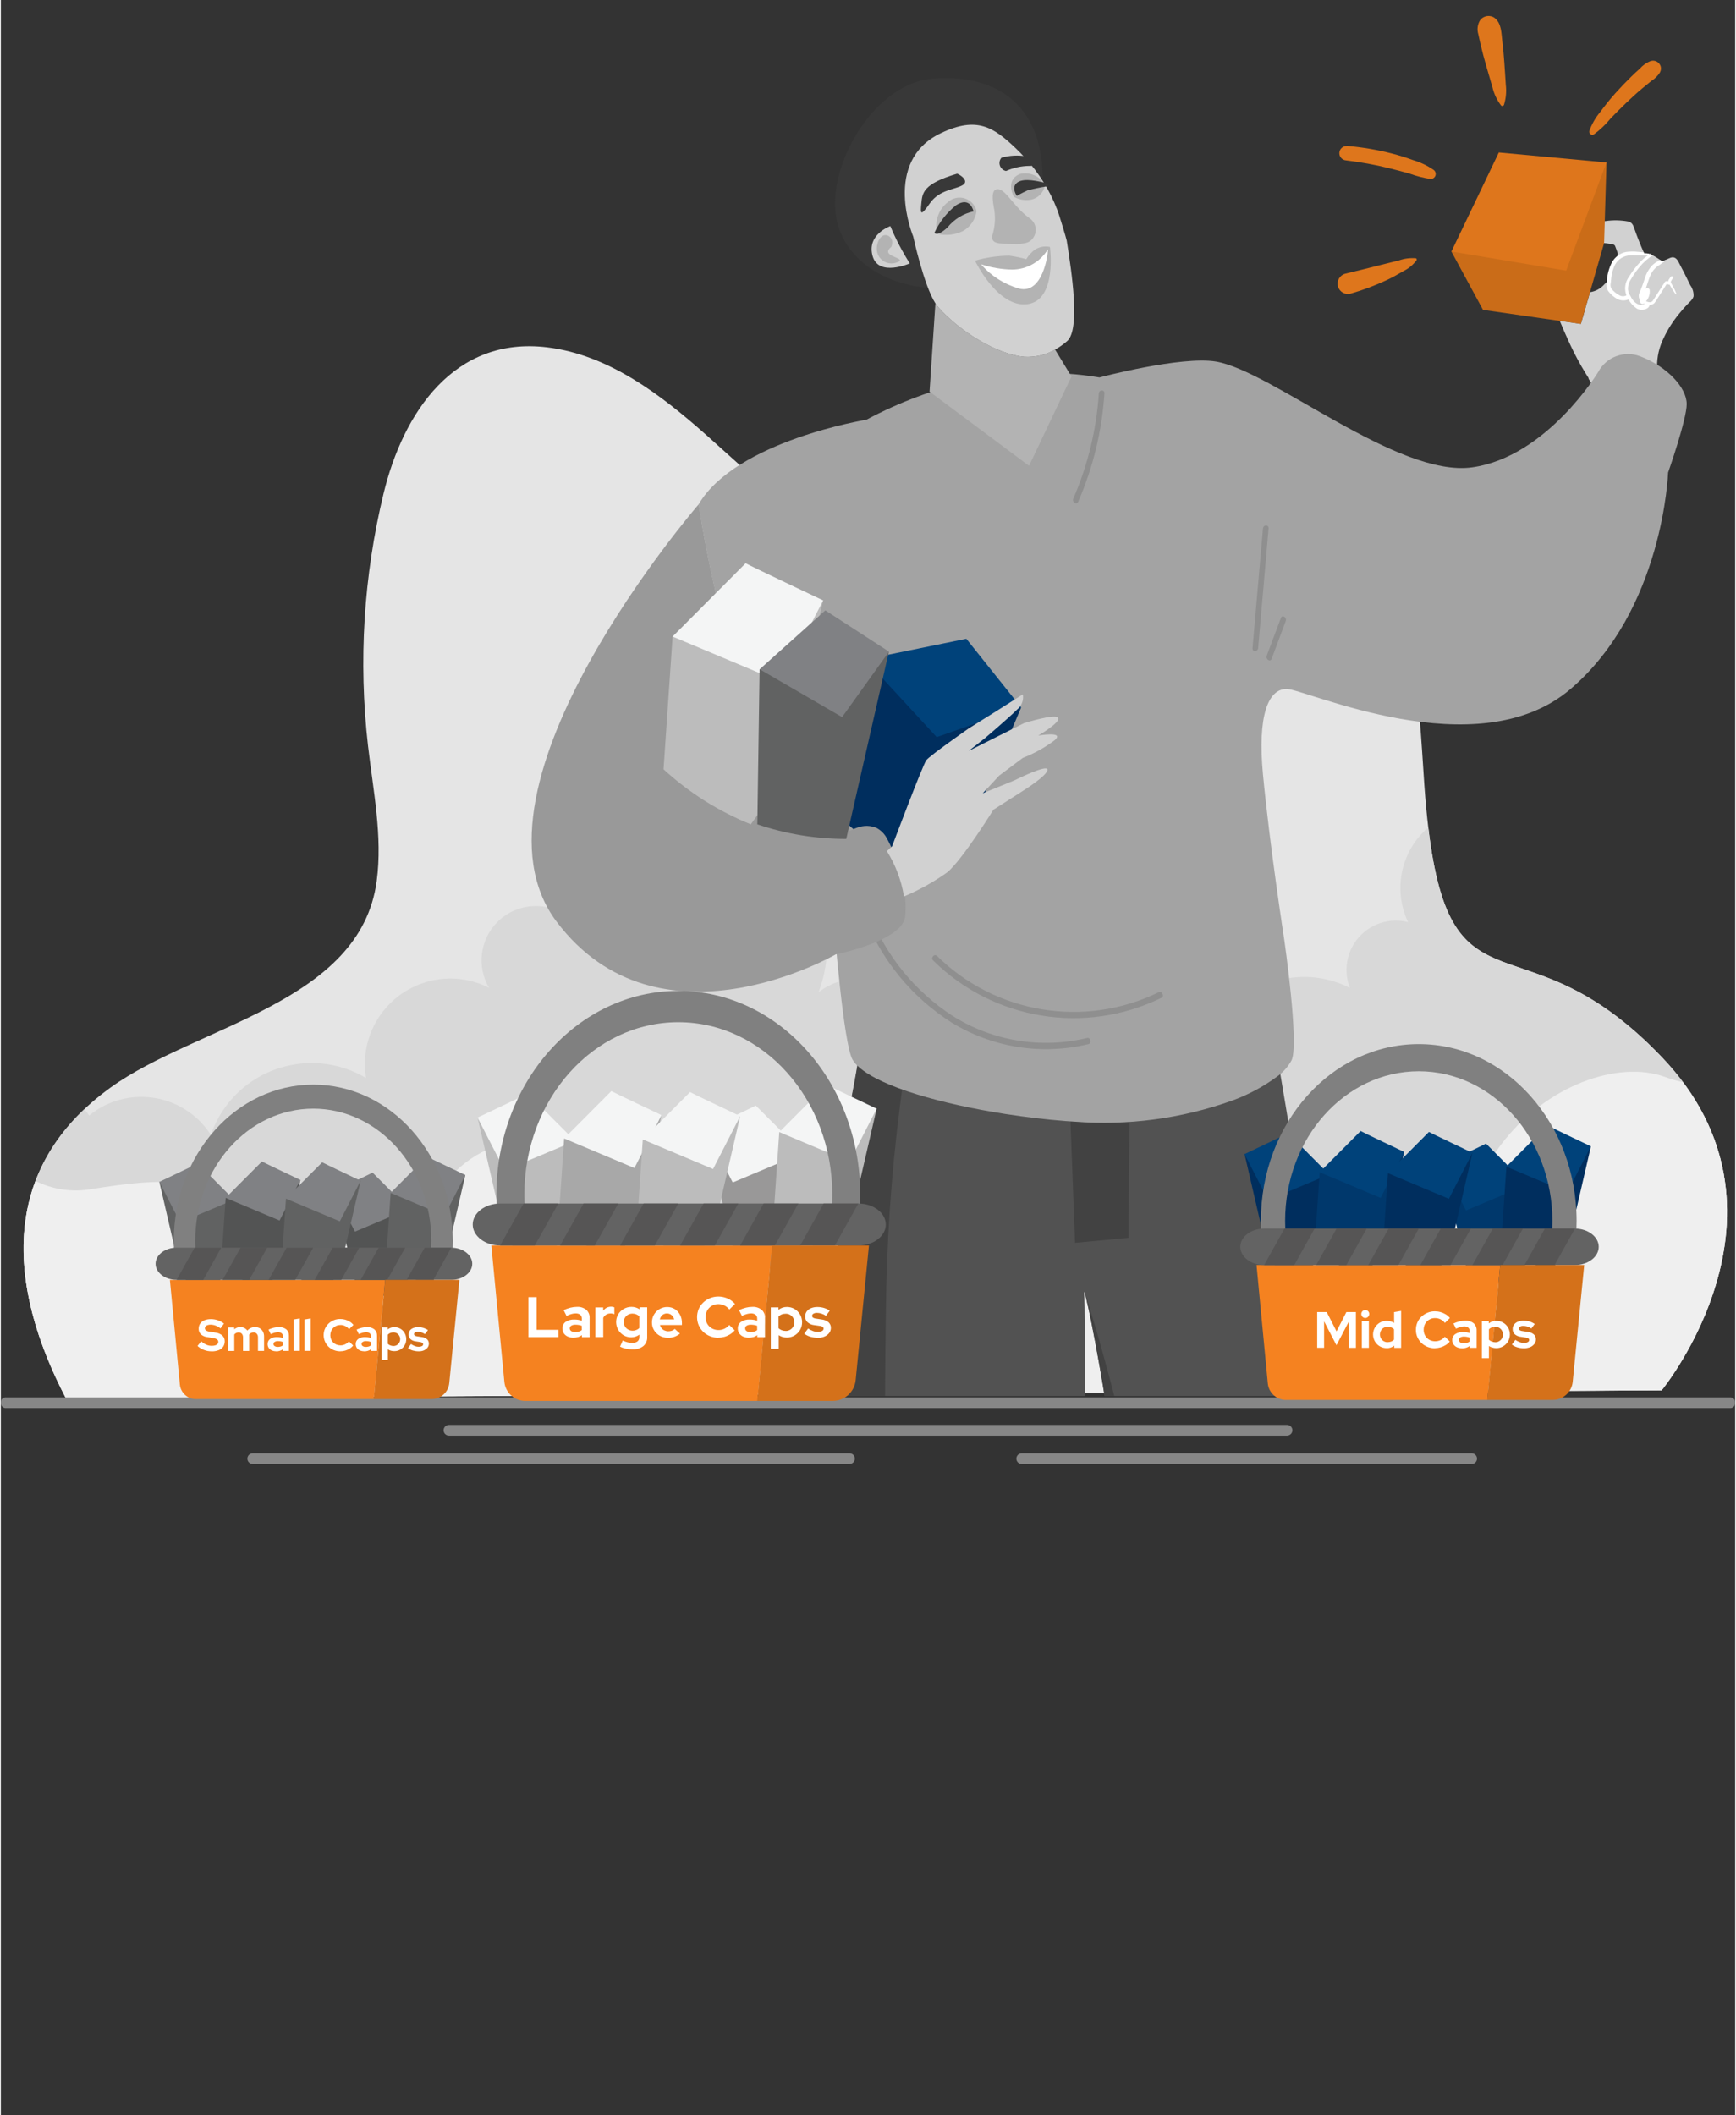 <?xml version="1.0" encoding="UTF-8"?>
<svg id="Layer_1" data-name="Layer 1" xmlns="http://www.w3.org/2000/svg" width="5.32in" height="6.48in" xmlns:xlink="http://www.w3.org/1999/xlink" viewBox="0 0 382.74 466.64">
  <rect x="0" y="0" width="382.74" height="466.64" fill="#333333" stroke="none"/>
  <defs>
    <style>
      .cls-1 {
        fill: #f58220;
      }

      .cls-2 {
        fill: #525252;
      }

      .cls-3 {
        fill: #00386c;
      }

      .cls-4 {
        fill: #00427a;
      }

      .cls-5 {
        fill: gray;
      }

      .cls-5, .cls-6, .cls-7 {
        fill-rule: evenodd;
      }

      .cls-8 {
        fill: #ca6c18;
      }

      .cls-9 {
        fill: #8f8f8f;
      }

      .cls-10 {
        fill: #fff;
      }

      .cls-6 {
        fill: #565555;
      }

      .cls-11 {
        fill: #383838;
      }

      .cls-12 {
        fill: #424242;
      }

      .cls-13 {
        fill: none;
      }

      .cls-14 {
        fill: #616262;
      }

      .cls-15 {
        fill: #e5e5e5;
      }

      .cls-16 {
        fill: #999898;
      }

      .cls-17 {
        fill: #d8d8d8;
      }

      .cls-18 {
        fill: #878787;
      }

      .cls-19 {
        fill: #f4f5f5;
      }

      .cls-20 {
        fill: #535454;
      }

      .cls-21 {
        fill: #efefef;
      }

      .cls-7 {
        fill: #636363;
      }

      .cls-22 {
        fill: #999;
      }

      .cls-23 {
        fill: #de761c;
      }

      .cls-24 {
        fill: #a8a8a8;
      }

      .cls-25 {
        fill: #b3b3b3;
      }

      .cls-26 {
        fill: #d4711a;
      }

      .cls-27 {
        fill: #a3a3a3;
      }

      .cls-28 {
        fill: #bcbcbc;
      }

      .cls-29 {
        fill: #808184;
      }

      .cls-30 {
        fill: #002e5e;
      }

      .cls-31 {
        fill: #d1d1d1;
      }

      .cls-32 {
        clip-path: url(#clippath);
      }
    </style>
    <clipPath id="clippath">
      <rect class="cls-13" x="109.75" width="272.99" height="308"/>
    </clipPath>
  </defs>
  <g id="top-pics-03">
    <g id="Group_5902" data-name="Group 5902">
      <path id="Path_8143" data-name="Path 8143" class="cls-15" d="M366.51,306.74s32.49-39.57,0-73.56-48.37-4.03-52.36-59.88c-1.36-19.03-1.73-49.19-20.42-60.34-13.22-7.9-30.01-2.37-44.59,2.58-19.6,6.67-41.35,11.94-60.63,4.38-12.65-4.96-22.59-14.85-32.75-23.88s-21.64-17.74-35.13-19.4c-20.66-2.54-31.86,14.52-36.16,32.22-4.41,18.2-5.57,37.03-3.44,55.64,1.14,9.94,3.24,19.96,1.92,29.88-3.6,26.92-39.66,31.83-58.69,45.53C-.29,257.59,1.26,283.32,14.34,308.47l352.17-1.73Z"/>
      <path id="Path_8144" data-name="Path 8144" class="cls-17" d="M366.51,306.74s32.49-39.57,0-73.56c-30.51-31.92-46.37-7.44-51.49-50.63-6.04,5.15-7.87,13.72-4.46,20.89-5.82-1.49-11.75,2.01-13.25,7.83h0c-.57,2.21-.43,4.55.4,6.68-10.94-5.56-24.31-1.21-29.88,9.72-.83,1.63-1.45,3.35-1.86,5.14-3.93-4.01-10.36-4.08-14.37-.15-.83.82-1.52,1.77-2.03,2.82-4.03-9.02-14.61-13.07-23.63-9.05,0,0,0,0,0,0-4.17,1.86-7.47,5.25-9.23,9.47-2.57-3.57-7.47-4.55-11.21-2.23.1-.71.15-1.43.15-2.14,0-8.71-7.05-15.77-15.76-15.77h0c-3.39,0-6.7,1.09-9.42,3.12,5.54-14.57-1.78-30.88-16.36-36.42,0,0,0,0,0,0-14.57-5.54-30.88,1.78-36.42,16.36,0,0,0,0,0,0-.55,1.45-.98,2.93-1.29,4.45-4.75-4.6-12.34-4.48-16.94.27,0,0,0,0,0,0-3.74,3.87-4.45,9.75-1.72,14.39-9.29-4.71-20.64-1-25.36,8.29-1.82,3.59-2.44,7.66-1.79,11.62-11.17-6.63-25.6-2.96-32.24,8.21h0c-.82,1.37-1.49,2.83-2.01,4.34-5.43-8.46-16.68-10.93-25.15-5.51-.59.38-1.16.79-1.7,1.24-.34-.49-.69-.96-1.06-1.4-18.33,17.36-16,40.79-4.06,63.73l352.15-1.72Z"/>
      <path id="Path_8145" data-name="Path 8145" class="cls-21" d="M366.51,306.74s29.03-35.39,4.72-67.97c-1.36-.3-2.69-.69-3.99-1.17-10.24-3.74-26.24,1.81-36.14,14.89-7.57,10-18.6,36.83-54.3,15.42-20.11-12.06-37.4-12.3-62.47,2.99-17.21,10.5-48.49,20.94-69.73-2.77s-39.35-17.97-47.89-5.32c-8.47,12.56-22.77,16.43-37.19,6.35s-24.02-9.25-39.62-6.8c-4.17.72-8.47.08-12.26-1.81-5.51,14.58-1.9,31.37,6.71,47.9l352.16-1.7Z"/>
    </g>
    <g id="Group_39700" data-name="Group 39700">
      <g class="cls-32">
        <g id="Group_39699" data-name="Group 39699">
          <g id="Group_39698" data-name="Group 39698">
            <path id="Path_23143" data-name="Path 23143" class="cls-31" d="M348.69,71.47l2.02-7c1.25-.19,2.4-.83,3.22-1.79l.48-.45c.16-.15.31-.3.46-.45.28-1.41.75-2.77,1.4-4.05.15-.3.32-.65.51-.97,0-.11,0-.22.02-.34v-.02c0-.15.02-.29.05-.44-.21-.57-.38-1.15-.62-1.71-.18-.4-.87-.4-1.25-.47-.39-.07-.78-.12-1.17-.15-.83-.11-1.67.05-2.41.44-.61.5-1.31.87-2.07,1.08-.18.03-.35.04-.53.04-1.71.03-3.4-1.17-2.13-2.95.24-.46.58-.88.98-1.21.51-.47,1.08-.87,1.7-1.18,1.5-.63,3.1-.99,4.73-1.06,1.7-.26,3.42-.22,5.11.09.88.23,1.08.92,1.35,1.7.32.9.65,1.8,1.01,2.69.32.81.66,1.61,1.01,2.4.03.08.07.17.11.25.43-.06.86,0,1.26.15.08.03.18.07.26.1.12.05.23.11.36.18.09.05.19.1.29.15.46.26.92.55,1.35.85.17.12.33.24.48.36.26-.14.52-.26.78-.4.34-.16.66-.3,1.01-.44.83-.31,1.38.17,1.75.87.44.85.89,1.69,1.32,2.54.45.88.87,1.77,1.31,2.66.52.71.77,1.58.72,2.45-.2.75-.98,1.33-1.48,1.87-.58.62-1.14,1.26-1.67,1.92-1.37,1.65-2.53,3.46-3.44,5.4-.99,1.98-1.5,4.17-1.46,6.39-.94.31-1.87.66-2.8.97-1.86.66-3.72,1.31-5.57,1.98-.89.33-1.78.66-2.67,1-.5.19-1.02.39-1.53.57-.35.1-.68.24-.99.44l-.02.03c-.52-.8-1.03-1.59-1.54-2.4-.03-.04-.02-.1.02-.13,0,0,0,0,0,0-.2-.32-.4-.63-.6-.95-1.3-2.1-2.47-4.28-3.51-6.52-.8-1.71-1.55-3.46-2.28-5.19l4.67.69Z"/>
            <path id="Path_23144" data-name="Path 23144" class="cls-10" d="M361.96,66.03c.02-.06.07-.1.13-.11.29-.02.44.2.66.36.29.2.62.34.98.39.36.08.73-.09.9-.41.24-.37.48-.75.72-1.12.46-.71.92-1.43,1.39-2.15l.33-.5c.08-.13.17-.35.32-.41.18-.06.38-.05.55.03,0-.03.02-.04.02-.07h0c.06-.24.17-.45.32-.63.08-.12.16-.24.25-.35.23-.28.7.02.48.32-.2.24-.37.51-.49.81.09.29.23.57.4.82.32.57.6,1.15.83,1.76.03.1-.09.21-.17.11-.48-.65-.92-1.34-1.31-2.05,0-.02-.02-.04-.03-.06-.09.05-.21.05-.3,0-.09-.06-.18-.1-.29-.13-.45.71-.91,1.42-1.36,2.14-.24.38-.49.76-.73,1.14-.19.34-.41.67-.66.97-.46.41-1.12.52-1.69.27-.42-.14-1.38-.57-1.24-1.13Z"/>
            <path id="Path_23145" data-name="Path 23145" class="cls-10" d="M361.66,66.08c.22.41.69.61,1.14.48.1-.02.17-.12.15-.23-.01-.05-.04-.09-.08-.12-.43-.27-.6-.81-.4-1.28.2-.45.41-.9.58-1.37.31-.88.56-1.79.92-2.65.34-.87.92-1.63,1.67-2.19.66-.39,1.27-.86,1.81-1.4-.26.13-.52.26-.78.4-.16-.13-.32-.24-.48-.36-.08.05-.17.09-.25.14-.54.26-1.03.6-1.47,1.01-.75.79-1.31,1.75-1.62,2.79-.38,1.08-.71,2.16-1.18,3.2-.26.49-.27,1.08,0,1.57Z"/>
            <path id="Path_23146" data-name="Path 23146" class="cls-10" d="M361.9,64.93c.19-.44.5-.82.88-1.1.07-.08.16-.14.25-.18,0,0,.02,0,.03,0,.02-.02.04-.03.07-.04.27-.13.58-.01.71.26.02.04.03.08.04.11.1,1.03-.29,2.05-1.05,2.75-.01.01-.03.02-.04.03-.02.03-.04.05-.06.08-.17.24-.5.3-.74.13-.11-.08-.19-.19-.22-.32-.16-.56-.12-1.17.13-1.7Z"/>
            <path id="Path_23147" data-name="Path 23147" class="cls-10" d="M358.67,64.95c.02.08.06.15.08.22.13.31.28.61.45.9.45.82,1.09,1.52,1.87,2.03.87.52,2.68.26,2.83-.93.06-.5-.52-.66-.86-.43-.25.17-.37.4-.67.5-.25.07-.52.07-.77,0-.66-.21-1.21-.65-1.56-1.24-.08-.12-.18-.24-.26-.37-.17-.25-.32-.52-.44-.8-.13-.29-.21-.6-.25-.92-.03-.82.2-1.62.66-2.3.72-1.25,1.58-2.41,2.57-3.46.45-.47.93-.9,1.45-1.29.25-.18.51-.35.78-.5-.12-.06-.23-.12-.36-.18.05-.03.07-.09.05-.14-.01-.02-.03-.04-.06-.05-.02-.01-.04-.02-.07-.02-.06.03-.13.07-.18.11-.13.07-.25.15-.37.22-.03.03-.08.04-.11.07-.6.41-1.15.89-1.65,1.42-.94,1.01-1.78,2.11-2.5,3.29-.82,1.11-1.06,2.55-.64,3.86Z"/>
            <path id="Path_23148" data-name="Path 23148" class="cls-10" d="M354.69,64.18c.43.57.95,1.07,1.55,1.48.85.66,1.99.82,2.98.4.18-.09.34-.2.48-.34.04-.03.07-.07.09-.11-.17-.25-.32-.52-.44-.8-.17,0-.33.07-.44.21-.04.05-.09.1-.15.14-.52.3-1.17.27-1.66-.07-.66-.35-1.24-.84-1.69-1.44-.19-.36-.23-.77-.13-1.16.03-.42.08-.83.13-1.24.09-.8.28-1.58.59-2.33.5-1.35,1.7-2.32,3.13-2.53,1.47-.19,2.98.1,4.45-.1.2-.02.41-.06.61-.11,0,0,.02,0,.02,0,.05-.03.07-.09.05-.14-.01-.02-.03-.04-.06-.05-.02-.01-.04-.02-.07-.02-.06.03-.13.07-.18.11-.4-.16-.83-.21-1.26-.15-.03-.08-.08-.17-.11-.25-.42-.04-.84-.07-1.25-.11-.87-.1-1.75-.09-2.62.02-.69.12-1.34.4-1.89.83-.5.39-.93.87-1.25,1.42-.7,1.35-1.09,2.83-1.15,4.35v.03c-.16.67-.06,1.37.28,1.97Z"/>
            <g id="Group_39696" data-name="Group 39696">
              <path id="Path_23149" data-name="Path 23149" class="cls-10" d="M348.76,50.53s-.05.01-.08.02c.03,0,.05,0,.08-.02Z"/>
              <path id="Path_23150" data-name="Path 23150" class="cls-10" d="M346.03,52.07c.16-.21.36-.39.59-.53.48-.32.99-.58,1.53-.79.12-.05.24-.09.36-.14.03-.02.07-.03.1-.03l.09-.03c.09-.03.11-.03.07-.02.08-.02.17-.05.14-.05.1-.02.34-.03.18,0,.1-.01.2,0,.3.03.14.04.26.11.36.21.06.06.12.12.16.2.09.16.12.35.09.53-.17.56-.56,1.03-1.08,1.3-.55.35-1.17.59-1.82.69-.14.02-.28.01-.42-.03-.13,0-.32.03-.13,0-.17.02-.34,0-.49-.08-.14-.08-.24-.2-.28-.35-.04-.32.05-.65.25-.91Z"/>
            </g>
            <g id="Group_39697" data-name="Group 39697">
              <path id="Path_23151" data-name="Path 23151" class="cls-8" d="M340.86,45.02l13.49-9.18-.53,17.79-5.14,17.84-21.59-3.1-6.98-12.87,20.74-10.47Z"/>
              <path id="Path_23152" data-name="Path 23152" class="cls-23" d="M354.35,35.84l-8.9,23.87-25.33-4.22,10.46-21.85,23.78,2.2Z"/>
              <path id="Path_23153" data-name="Path 23153" class="cls-23" d="M355.17,26.24c-1.05,1.27-2.25,2.41-3.58,3.39-.32.2-.75.1-.95-.22-.09-.15-.12-.33-.09-.5.55-1.53,1.36-2.94,2.4-4.19,1.05-1.43,2.15-2.81,3.34-4.14,1.14-1.27,2.32-2.5,3.54-3.69.61-.6,1.23-1.18,1.87-1.74.65-.75,1.47-1.33,2.4-1.68.92-.29,1.9.22,2.19,1.14.07.21.09.44.07.66-.02.23-.09.45-.2.66h.02c-.49.78-1.15,1.44-1.93,1.92-.66.53-1.32,1.07-1.98,1.62-1.24,1.04-2.44,2.13-3.61,3.26-1.18,1.15-2.36,2.3-3.5,3.5Z"/>
              <path id="Path_23154" data-name="Path 23154" class="cls-23" d="M297.86,64.79c-1.22.32-2.46-.4-2.78-1.62-.32-1.22.4-2.46,1.62-2.78,2.66-.65,5.32-1.28,7.97-1.97,1.29-.34,2.6-.62,3.89-.97,1.19-.41,2.45-.57,3.7-.47.16.05.24.22.19.38,0,.02-.01.03-.02.05-.76,1.02-1.75,1.84-2.89,2.4-1.18.69-2.4,1.38-3.64,1.96-2.59,1.22-5.28,2.23-8.04,3.02Z"/>
              <path id="Path_23155" data-name="Path 23155" class="cls-23" d="M331.35,9.09c.19,1.59.35,3.19.45,4.79s.23,3.2.32,4.82c.18,1.49.04,3-.4,4.43-.08.2-.32.3-.52.22-.06-.02-.11-.06-.15-.11-.9-1.19-1.54-2.56-1.88-4.01-.47-1.56-.93-3.13-1.37-4.69-.45-1.55-.85-3.1-1.23-4.66-.18-.78-.35-1.56-.52-2.34-.32-1.04-.17-2.18.41-3.1.75-1,2.16-1.22,3.18-.5,1.54,1.18,1.5,3.36,1.71,5.17Z"/>
              <path id="Path_23156" data-name="Path 23156" class="cls-23" d="M297.08,32.23s0-.03-.02-.04c3.34.28,6.65.84,9.89,1.67,1.58.4,3.14.89,4.67,1.45,1.63.48,3.17,1.21,4.57,2.17.5.36.61,1.05.25,1.55-.22.3-.57.47-.93.46-1.6-.25-3.17-.65-4.69-1.21-1.51-.44-3.04-.81-4.57-1.2-3.09-.76-6.23-1.32-9.39-1.7-.87-.06-1.53-.82-1.47-1.69.06-.87.82-1.53,1.69-1.47h0Z"/>
            </g>
          </g>
          <g id="Group_5909" data-name="Group 5909">
            <path id="Path_8162" data-name="Path 8162" class="cls-2" d="M185.45,357.12l.75,109.52,5.2-.14,20.85-.54,2.63-.07s18.96-75.27,21.94-102.08c2.87-25.86,2.48-75.33,2.25-78.55,0-.06,0-.13-.02-.19v-.04c-.02-.12.04.03.18.41v.02c1.43,4,10.23,52.36,10.23,75.38,0,25.31-12.66,99.76-12.66,99.76l4.73.54.56.07,18.27,2.08,2.48.29s29.77-53.77,33.08-106.46c1.79-28.5-9.63-97.24-14.48-125.61-4.97,3.96-18.64,7.26-32.34,9.15-4.53.62-9.06,1.09-13.29,1.39-.66.04-1.32.08-1.97.12-11.71.81-23.47-.56-34.68-4.06-3.49-1.09-6.81-2.65-9.88-4.62-.6,3.57-1.3,7.61-2.27,12.09-4.45,20.83-1.58,111.54-1.58,111.54Z"/>
            <g id="Group_5908" data-name="Group 5908">
              <path id="Path_8163" data-name="Path 8163" class="cls-12" d="M185.45,357.12l.75,109.52,5.2-.14c1.08-10.87,2.28-30.48,2.99-51.32,1.23-36.31.25-90.87,1.02-131.22.36-15.35,1.63-30.67,3.81-45.87-3.49-1.09-6.81-2.65-9.88-4.62-.6,3.57-1.3,7.61-2.27,12.09-4.47,20.85-1.61,111.56-1.61,111.56Z"/>
              <path id="Path_8164" data-name="Path 8164" class="cls-12" d="M236.81,460.6l5.29.61c6.35-30.65,13.3-79.25,14.06-94.4,1-19.85-14.98-76.91-16.93-81.33,1.43,4,10.23,52.36,10.23,75.38,0,25.3-12.65,99.75-12.65,99.75Z"/>
              <path id="Path_8165" data-name="Path 8165" class="cls-12" d="M235.85,242.04l1.21,32.16,11.79-1.1.29-32.44c-4.53.63-9.06,1.09-13.29,1.38Z"/>
            </g>
          </g>
          <path id="Path_8166" data-name="Path 8166" class="cls-27" d="M372.05,89.1c0,3.5-4.11,15.16-4.11,15.16,0,0-1.02,30.33-21.6,47.82s-58.47-.08-62.59-.08-6.43,6.01-5.22,18.82c1.5,15.84,4.7,36.5,4.7,36.5,0,0,3.3,22.8,1.64,26.56-.8,1.49-1.95,2.77-3.35,3.74-3.03,2.21-6.36,3.98-9.89,5.24-11.11,3.95-22.93,5.52-34.68,4.61-.65-.04-1.3-.08-1.97-.13-4.23-.33-8.76-.86-13.29-1.56-13.71-2.14-27.37-5.88-32.35-10.38-.56-.47-1.04-1.03-1.41-1.66-1.96-3.6-3.96-28.69-3.96-28.69,0,0-.15-10.97-12.5-34.29s-17.48-59.49-17.48-59.49c8.23-14,37.03-18.67,37.03-18.67,7.25-3.87,14.98-6.75,22.99-8.57,9.34-2.07,19-2.33,28.44-.76,0,0,18.05-4.78,25.71-3.5,12.38,2.08,40.11,25.65,56.57,23.33s27.77-21,27.77-21c1.76-3.33,5.73-4.84,9.25-3.5,6.17,2.35,10.29,7.02,10.29,10.52Z"/>
          <g id="Group_5910" data-name="Group 5910">
            <path id="Path_8168" data-name="Path 8168" class="cls-25" d="M160.22,174.31c-6.94-7.86-9.73-18.54-7.51-28.79.19-.87-1.01-1.25-1.19-.37-2.34,10.72.56,21.92,7.82,30.16.59.61,1.47-.38.88-1Z"/>
            <path id="Path_8169" data-name="Path 8169" class="cls-9" d="M242.31,86.81c-.53,7.99-2.44,15.84-5.63,23.18-.35.81.71,1.52,1.07.71,3.3-7.57,5.26-15.66,5.8-23.9.06-.89-1.18-.88-1.24.01Z"/>
            <path id="Path_8170" data-name="Path 8170" class="cls-9" d="M239.71,229c-10.13,2.44-20.81.69-29.64-4.85-8.29-5.38-14.69-13.21-18.3-22.41-.34-.82-1.4-.11-1.07.71,3.76,9.56,10.48,17.68,19.16,23.17,9.03,5.52,19.88,7.22,30.16,4.73.78-.19.46-1.54-.32-1.35Z"/>
            <path id="Path_8171" data-name="Path 8171" class="cls-9" d="M255.51,218.92c-16.35,7.96-35.94,4.75-48.9-8.01-.6-.59-1.48.4-.87.99,13.34,13.18,33.56,16.48,50.4,8.23.72-.37.1-1.58-.63-1.21Z"/>
            <path id="Path_8172" data-name="Path 8172" class="cls-9" d="M278.53,116.6c-.76,8.79-1.53,17.58-2.3,26.38-.08.9,1.16.89,1.24,0,.76-8.79,1.53-17.58,2.3-26.38.08-.9-1.15-.9-1.24,0Z"/>
            <path id="Path_8173" data-name="Path 8173" class="cls-9" d="M282.49,136.33c-1.03,2.77-2.07,5.53-3.11,8.3-.31.82.76,1.54,1.07.71l3.1-8.3c.32-.81-.75-1.53-1.06-.71Z"/>
          </g>
          <path id="Path_23157" data-name="Path 23157" class="cls-30" d="M207.93,151.8l-17.21-6.3-5.32,35.03,13.65,11.93,13.01-5.48,13.1-30.88-17.23-4.3Z"/>
          <path id="Path_23158" data-name="Path 23158" class="cls-4" d="M213.07,140.94l12.09,15.15-18.63,6.54-15.8-17.14,22.35-4.56Z"/>
          <path id="Path_8167" data-name="Path 8167" class="cls-22" d="M199.55,202.37c-.59,3.61-7.46,6.1-11.8,7.32-2.03.57-3.5.87-3.5.87,0,0-39.09,22.65-61.61-7.23s31.37-92.07,31.37-92.07c0,0,3.98,28.01,13.35,50.62-3.3,2.84-5.46,6.79-6.05,11.1-.57,5.19,9.04,8.41,16.17,9.96,2.37.56,4.78.93,7.2,1.13,2.55,0,4.67-2.89,8.5-1.45,1.01.52,1.84,1.34,2.36,2.35,1.93,3.52,3.21,7.37,3.77,11.35.38,1.99.46,4.04.24,6.06Z"/>
          <path id="Path_23159" data-name="Path 23159" class="cls-28" d="M166.23,134.81l15.24-2.35-9.26,40.08-6.7,9.33c-7.1-2.86-13.62-6.97-19.26-12.14l2-29.3,17.98-5.62Z"/>
          <path id="Path_23160" data-name="Path 23160" class="cls-19" d="M164.37,124.26c.76.47,17.1,8.2,17.1,8.2l-9.25,18.05-23.97-10.07,16.11-16.17Z"/>
          <path id="Path_23161" data-name="Path 23161" class="cls-14" d="M173.26,147.66h-5.81l-.5,34.21c6.32,2.14,12.95,3.22,19.62,3.22l9.41-41.32-22.72,3.89Z"/>
          <path id="Path_23162" data-name="Path 23162" class="cls-29" d="M181.95,134.66l14.05,9.11-10.34,14.45-18.19-10.56,14.48-13Z"/>
          <path id="Path_8176" data-name="Path 8176" class="cls-31" d="M232.54,163.33c-2.15,1.61-4.51,2.92-7.02,3.89l-5.2,3.9-3.63,3.9,7.01-2.86s7.28-3.64,7.28-2.34-5.45,4.68-5.45,4.68l-6.49,4.15s-6.76,10.91-10.13,13.77c-2.99,2.14-6.21,3.93-9.6,5.36-.58-3.55-1.87-6.95-3.77-10l1.15-1.08s6.75-17.93,7.54-18.97,9.35-7.01,9.35-7.01l6.24-3.9,5.72-3.63c.23,1.28-.27,2.58-1.29,3.38-1.82,1.82-7.01,6.24-7.01,6.24l-3.64,2.86,12.2-6.12s7.02-2.2,7.54-1.16-4.41,3.9-4.41,3.9c0,0,5.97-1.05,3.63,1.03Z"/>
          <g id="Group_5917" data-name="Group 5917">
            <path id="Path_8177" data-name="Path 8177" class="cls-11" d="M229.9,40.6c-.29,11.52-7.96,21.69-20.19,22.85s-24.49-5.37-25.54-16.85,8.99-28.08,21.22-29.23,25,4.03,24.51,23.22Z"/>
            <path id="Path_8178" data-name="Path 8178" class="cls-25" d="M236.27,83.07l-9.36,19.7-21.96-16.36,1.29-19.47c.17.26.35.51.55.75,4.76,5.41,12.98,10.46,19.05,11.03,2.38.15,4.74-.41,6.8-1.61l3.62,5.95Z"/>
            <g id="Group_5914" data-name="Group 5914">
              <path id="Path_8179" data-name="Path 8179" class="cls-31" d="M235.34,75.23c-.82.73-1.72,1.37-2.68,1.89-2.06,1.19-4.42,1.75-6.8,1.61-6.07-.56-14.3-5.61-19.06-11.03-.2-.24-.39-.49-.55-.76-2.58-4.01-4.9-14.75-4.9-14.75,0,0-6.97-16.57,6.07-22.8,7.99-3.83,11.68-1.3,16.52,3.29.74.7,1.45,1.44,2.14,2.2,3.02,3.3,5.41,7.14,7.02,11.32.43,1.05,2.06,6.52,2.12,6.88,1.12,7.05,3.02,19.55.12,22.16Z"/>
              <path id="Path_8180" data-name="Path 8180" class="cls-31" d="M196.3,49.89c1.19,2.86,2.63,5.61,4.29,8.23,0,0-6.88,3.03-8.2-1.61-1.36-4.79,3.91-6.62,3.91-6.62Z"/>
            </g>
            <path id="Path_8181" data-name="Path 8181" class="cls-25" d="M226.3,57.19c-1.25-.35-2.52-.61-3.81-.78-2.54.03-5.06.4-7.51,1.1,0,0,4.99,10.48,11.58,9.6s4.96-12.62,4.96-12.62c-1.18-.26-2.41-.02-3.41.66-.73.56-1.35,1.25-1.82,2.04Z"/>
            <path id="Path_8182" data-name="Path 8182" class="cls-10" d="M231.07,55.02c-1.68,2.76-4.67,4.45-7.89,4.46-2.33-.04-4.64-.44-6.86-1.16,2.2,2.56,5.11,4.41,8.35,5.34,5.22,1.37,6.43-7.46,6.4-8.64Z"/>
            <g id="Group_5915" data-name="Group 5915">
              <path id="Path_8183" data-name="Path 8183" class="cls-25" d="M227.2,48.28c1.34,1.05,1.58,2.98.53,4.32,0,0,0,0,0,0-.14.18-.29.34-.46.48-1.07.92-3.23.71-4.55.7-2.07-.02-4.37.13-3.9-1.88.54-1.75.69-3.59.45-5.4-.4-2.09-.92-5.02.93-4.75,1.73.26,3.7,4.33,7,6.52Z"/>
              <path id="Path_8184" data-name="Path 8184" class="cls-25" d="M196.51,54.48s.73-1.61-.55-2.39-2.55.61-2.65,2.69c-.06,1.8,1.36,3.3,3.15,3.35.66.02,1.3-.16,1.86-.51.81-.88-4.31-1.08-1.82-3.14Z"/>
              <path id="Path_8185" data-name="Path 8185" class="cls-25" d="M212.33,50.98c1.62-.92,2.73-2.54,2.99-4.39-.46-2.06-2.51-3.36-4.58-2.9-.64.14-1.23.45-1.72.89-2.14,1.64-3.07,4.42-2.35,7.03,1.9.44,3.9.22,5.66-.63Z"/>
              <path id="Path_8186" data-name="Path 8186" class="cls-25" d="M224.87,38.39c2.19-.55,4.48.46,5.55,2.45-.27,1.65-1.56,2.95-3.21,3.23-1.26.2-2.55-.03-3.66-.66,0,0-2.04-3.61,1.33-5.03Z"/>
            </g>
            <g id="Group_5916" data-name="Group 5916">
              <path id="Path_8187" data-name="Path 8187" class="cls-11" d="M214.65,46.64s-.64-3.44-3.84-1.37c-2.06,1.65-3.71,3.75-4.81,6.14,0,0,.68.87,2.92-1.24,1.45-1.8,3.47-3.04,5.73-3.53Z"/>
              <path id="Path_8188" data-name="Path 8188" class="cls-11" d="M224.22,43.21s-1.4-1.88.13-2.97,4.91-.13,5.57-.03,1.8.54.82.92c-1.41.22-2.8.51-4.18.88-1.29.6-2.34,1.19-2.34,1.19Z"/>
              <path id="Path_8189" data-name="Path 8189" class="cls-11" d="M221.83,37.72c1.64-.73,3.42-1.11,5.21-1.12,1.41.13.66-1.63-.69-2.09-1.84-.33-3.74-.23-5.54.29-.64.74-.56,1.86.18,2.5.23.22.53.36.84.42Z"/>
              <path id="Path_8190" data-name="Path 8190" class="cls-11" d="M211.01,38.33c.21-.06,2.92,1.48,1.26,2.5s-5.12.98-7.23,4-2.12,2.38-1.9.08.29-4.33,7.87-6.58Z"/>
            </g>
          </g>
        </g>
      </g>
    </g>
    <g id="Group_474" data-name="Group 474">
      <path id="Path_1201" data-name="Path 1201" class="cls-18" d="M381.81,310.65H.92c-.57-.09-.98-.61-.92-1.18H0c-.06-.58.34-1.1.92-1.18h380.89c.57.09.98.61.92,1.18h0c.06.58-.34,1.1-.92,1.18Z"/>
      <path id="Path_1202" data-name="Path 1202" class="cls-18" d="M187.29,323H55.59c-.65,0-1.18-.53-1.18-1.18h0c0-.66.53-1.19,1.18-1.19h131.7c.65,0,1.18.53,1.18,1.18h0c0,.65-.53,1.18-1.18,1.19h0Z"/>
      <path id="Path_1203" data-name="Path 1203" class="cls-18" d="M324.59,323h-99.3c-.65,0-1.18-.53-1.18-1.18h0c0-.66.53-1.19,1.18-1.19h99.3c.65,0,1.18.53,1.18,1.18h0c0,.66-.53,1.19-1.18,1.19h0Z"/>
      <path id="Path_1204" data-name="Path 1204" class="cls-18" d="M283.84,316.74H98.89c-.65,0-1.18-.53-1.18-1.18h0c0-.66.53-1.19,1.18-1.19h184.96c.65,0,1.18.53,1.18,1.18h0c0,.65-.53,1.18-1.18,1.19Z"/>
    </g>
    <g id="Group_39708" data-name="Group 39708">
      <g id="Group_39706" data-name="Group 39706">
        <g id="Group_39701" data-name="Group 39701">
          <path id="Path_23163" data-name="Path 23163" class="cls-14" d="M42.54,261.91l-7.56-1.16,4.6,19.88,3.32,4.62c3.52-1.41,6.76-3.45,9.55-6.02l-.99-14.53-8.92-2.79Z"/>
          <path id="Path_23164" data-name="Path 23164" class="cls-29" d="M43.46,256.68c-.38.23-8.48,4.07-8.48,4.07l4.59,8.95,11.89-5-8-8.02Z"/>
        </g>
        <g id="Group_39702" data-name="Group 39702">
          <path id="Path_23165" data-name="Path 23165" class="cls-20" d="M81.12,263.94l-7.56-1.16,4.6,19.88,3.32,4.62c3.52-1.41,6.76-3.45,9.55-6.02l-.99-14.53-8.92-2.79Z"/>
          <path id="Path_23166" data-name="Path 23166" class="cls-29" d="M82.04,258.71c-.38.23-8.48,4.07-8.48,4.07l4.59,8.95,11.89-5-8-8.02Z"/>
        </g>
        <g id="Group_39703" data-name="Group 39703">
          <path id="Path_23167" data-name="Path 23167" class="cls-20" d="M58.54,261.49l7.56-1.16-4.6,19.88-3.32,4.62c-3.52-1.41-6.75-3.45-9.55-6.02l.99-14.53,8.92-2.79Z"/>
          <path id="Path_23168" data-name="Path 23168" class="cls-29" d="M57.62,256.26c.38.23,8.48,4.07,8.48,4.07l-4.59,8.95-11.89-5,8-8.02Z"/>
        </g>
        <g id="Group_39704" data-name="Group 39704">
          <path id="Path_23169" data-name="Path 23169" class="cls-14" d="M71.85,261.66l7.56-1.16-4.6,19.88-3.32,4.62c-3.52-1.41-6.76-3.45-9.55-6.02l.99-14.53,8.92-2.79Z"/>
          <path id="Path_23170" data-name="Path 23170" class="cls-29" d="M70.92,256.44c.38.23,8.48,4.07,8.48,4.07l-4.59,8.95-11.89-5,8-8.02Z"/>
        </g>
        <g id="Group_39705" data-name="Group 39705">
          <path id="Path_23171" data-name="Path 23171" class="cls-14" d="M94.95,260.4l7.56-1.16-4.6,19.88-3.32,4.62c-3.52-1.41-6.76-3.45-9.55-6.02l.99-14.53,8.92-2.79Z"/>
          <path id="Path_23172" data-name="Path 23172" class="cls-29" d="M94.02,255.17c.38.23,8.48,4.07,8.48,4.07l-4.59,8.95-11.89-5,8-8.02Z"/>
        </g>
        <path id="Path_23173" data-name="Path 23173" class="cls-5" d="M68.94,244.6c14.39,0,26.06,13.07,26.06,29.18,0,.99-.04,1.97-.13,2.93h4.75c.08-.97.11-1.95.11-2.93,0-19.05-13.78-34.48-30.78-34.48s-30.78,15.44-30.78,34.48c0,.99.04,1.97.11,2.93h4.75c-.08-.97-.13-1.94-.13-2.93,0-16.12,11.67-29.18,26.06-29.18Z"/>
        <path id="Path_23174" data-name="Path 23174" class="cls-1" d="M43.06,308.67h39.25l2.5-26.29h-47.5l2.2,23.07c.17,1.83,1.71,3.23,3.55,3.23Z"/>
        <path id="Path_23175" data-name="Path 23175" class="cls-7" d="M38.79,275.27h60.61c2.56,0,4.64,1.6,4.64,3.55h0c0,1.95-2.08,3.55-4.64,3.55h-60.61c-2.56,0-4.64-1.6-4.64-3.55h0c0-1.95,2.08-3.55,4.64-3.55Z"/>
        <path id="Path_23176" data-name="Path 23176" class="cls-6" d="M52.91,275.27h5.88c-1.32,2.37-2.64,4.74-3.97,7.1h-5.88c1.32-2.36,2.64-4.73,3.97-7.1h0ZM42.76,275.27h5.88l-3.97,7.1h-5.88l3.97-7.1ZM93.53,275.27h5.88l-3.97,7.1h-5.87s3.97-7.1,3.97-7.1ZM83.37,275.27h5.88c-1.32,2.37-2.64,4.74-3.97,7.1h-5.87c1.33-2.36,2.65-4.73,3.97-7.1ZM73.22,275.27h5.88c-1.32,2.37-2.64,4.74-3.97,7.1h-5.87c1.32-2.36,2.64-4.73,3.97-7.1ZM63.06,275.27h5.88c-1.32,2.37-2.64,4.74-3.97,7.1h-5.87c1.33-2.36,2.65-4.73,3.97-7.1Z"/>
        <path id="Path_23177" data-name="Path 23177" class="cls-26" d="M82.29,308.67h12.79c2.01,0,3.69-1.52,3.88-3.52l2.24-22.78h-16.37l-2.54,26.3Z"/>
      </g>
      <g id="Group_39707" data-name="Group 39707">
        <path id="Path_23178" data-name="Path 23178" class="cls-10" d="M46.48,298.14c-.56,0-1.12-.1-1.65-.31-.53-.2-1.01-.5-1.43-.88l.82-1.03c.34.32.74.58,1.16.77.37.16.78.24,1.19.23.25,0,.51-.03.75-.1.19-.05.36-.16.49-.3.12-.13.18-.29.18-.46.01-.21-.09-.42-.26-.55-.27-.16-.57-.26-.88-.3l-1.38-.23c-.5-.06-.97-.28-1.35-.62-.31-.33-.48-.77-.46-1.23,0-.4.11-.79.33-1.12.24-.33.56-.58.94-.73.46-.18.96-.26,1.45-.25,1.04,0,2.04.35,2.87.98l-.77,1.07c-.61-.51-1.38-.81-2.18-.83-.23,0-.46.03-.67.1-.17.05-.32.14-.44.27-.1.11-.15.26-.15.41-.01.19.07.37.23.49.23.15.49.24.77.26l1.3.22c.57.06,1.12.28,1.56.66.35.34.53.81.51,1.29,0,.42-.12.83-.35,1.18-.26.35-.61.62-1.02.77-.49.18-1.01.26-1.54.25Z"/>
        <path id="Path_23179" data-name="Path 23179" class="cls-10" d="M50.16,298.04v-5.16h1.35v.4c.63-.53,1.5-.65,2.24-.29.26.14.49.33.66.57.2-.25.46-.44.75-.57.3-.14.63-.21.96-.2.36,0,.71.08,1.03.26.29.17.53.42.69.72.17.33.26.7.25,1.08v3.2h-1.34v-3c.02-.29-.08-.58-.27-.8-.18-.2-.44-.31-.71-.29-.19,0-.39.04-.56.13-.17.09-.32.22-.43.39,0,.06.02.12.02.18,0,.07,0,.13,0,.2v3.2h-1.35v-3c.02-.29-.08-.58-.26-.8-.18-.2-.44-.3-.71-.29-.19,0-.37.04-.55.12-.16.08-.31.2-.41.35v3.61h-1.35Z"/>
        <path id="Path_23180" data-name="Path 23180" class="cls-10" d="M60.76,298.13c-.34,0-.67-.06-.98-.2-.27-.12-.5-.32-.66-.56-.16-.24-.24-.53-.24-.82-.02-.46.19-.89.56-1.15.46-.3.99-.44,1.54-.41.43,0,.86.07,1.27.21v-.38c.02-.25-.09-.5-.28-.67-.24-.17-.53-.25-.82-.23-.24,0-.48.04-.71.1-.3.09-.59.19-.87.32l-.5-1c.38-.17.77-.31,1.18-.41.37-.09.75-.14,1.13-.14.58-.03,1.16.15,1.62.5.4.36.61.88.58,1.41v3.35h-1.33v-.37c-.2.16-.43.27-.68.35-.26.09-.53.13-.81.12ZM60.17,296.51c0,.19.09.37.26.47.2.13.44.19.68.18.21,0,.42-.02.62-.08.18-.05.36-.14.51-.25v-.75c-.17-.07-.34-.12-.51-.15-.19-.03-.38-.05-.57-.05-.26-.01-.51.05-.73.18-.17.09-.27.27-.26.46h0Z"/>
        <path id="Path_23181" data-name="Path 23181" class="cls-10" d="M64.62,298.04v-6.93l1.35-.23v7.16h-1.35Z"/>
        <path id="Path_23182" data-name="Path 23182" class="cls-10" d="M67.03,298.04v-6.93l1.35-.23v7.16h-1.35Z"/>
        <path id="Path_23183" data-name="Path 23183" class="cls-10" d="M74.94,298.14c-.49,0-.99-.09-1.45-.27-.44-.18-.83-.43-1.18-.76-.33-.32-.6-.71-.78-1.14-.19-.44-.29-.92-.29-1.4,0-.49.09-.97.29-1.41.19-.43.45-.81.79-1.14.7-.67,1.64-1.04,2.61-1.02.38,0,.75.05,1.11.16.35.1.68.25.99.45.3.18.57.42.79.69l-.97.96c-.23-.3-.53-.54-.87-.71-.33-.16-.69-.24-1.06-.23-.3,0-.6.06-.87.18-.26.11-.5.28-.71.48-.2.2-.36.45-.46.71-.11.29-.17.59-.17.9,0,.3.06.6.17.88.11.27.27.51.47.71.2.2.45.36.71.47.29.11.59.17.9.17.35,0,.7-.07,1.02-.23.32-.16.61-.38.84-.66l.94.93c-.22.27-.49.5-.78.68-.3.19-.64.34-.98.44-.35.1-.71.15-1.08.15Z"/>
        <path id="Path_23184" data-name="Path 23184" class="cls-10" d="M80.2,298.13c-.34,0-.67-.06-.98-.2-.27-.12-.5-.32-.66-.56-.16-.24-.24-.53-.24-.82-.02-.46.19-.89.56-1.15.46-.3.99-.44,1.54-.41.43,0,.86.07,1.27.21v-.38c.02-.25-.09-.5-.28-.67-.24-.17-.53-.25-.82-.23-.24,0-.48.04-.71.1-.3.09-.59.19-.87.32l-.5-1c.38-.17.77-.31,1.18-.41.37-.09.75-.14,1.13-.14.58-.03,1.16.15,1.62.5.4.36.61.88.58,1.41v3.35h-1.34v-.37c-.2.16-.43.27-.68.35-.26.08-.53.12-.8.12ZM79.6,296.51c0,.19.09.37.26.47.2.13.44.19.68.18.21,0,.42-.02.62-.08.18-.05.36-.14.51-.25v-.75c-.17-.07-.34-.12-.51-.15-.19-.03-.38-.05-.57-.05-.26-.01-.51.05-.73.18-.17.09-.27.27-.26.46h0Z"/>
        <path id="Path_23185" data-name="Path 23185" class="cls-10" d="M84.05,300.05v-7.18h1.34v.43c.42-.33.93-.51,1.46-.5.94,0,1.81.49,2.27,1.31.47.83.47,1.86,0,2.69-.23.39-.56.72-.96.95-.41.24-.87.36-1.35.35-.25,0-.5-.03-.74-.1-.24-.07-.46-.17-.66-.3v2.35h-1.36ZM86.63,296.96c.27,0,.53-.06.76-.2.22-.13.41-.32.54-.54.27-.47.27-1.06,0-1.53-.13-.22-.32-.41-.54-.54-.23-.13-.5-.2-.76-.19-.24,0-.47.04-.69.13-.2.08-.39.21-.54.37v2.01c.15.16.34.28.54.35.22.09.45.14.69.14h0Z"/>
        <path id="Path_23186" data-name="Path 23186" class="cls-10" d="M92.22,298.14c-.45,0-.89-.06-1.32-.18-.38-.11-.73-.29-1.05-.53l.67-.9c.27.18.55.33.86.45.26.1.54.15.82.15.25.01.5-.04.73-.15.16-.07.27-.23.27-.4,0-.12-.05-.24-.15-.32-.15-.09-.31-.15-.49-.17l-.99-.15c-.43-.04-.84-.21-1.17-.5-.27-.27-.41-.63-.4-1.01,0-.31.08-.61.26-.87.19-.25.45-.45.74-.56.36-.14.75-.21,1.14-.2.37,0,.74.05,1.1.16.36.11.71.27,1.02.49l-.66.88c-.25-.16-.53-.29-.82-.39-.25-.08-.52-.12-.78-.12-.21,0-.41.04-.59.14-.14.07-.22.22-.22.37,0,.13.05.25.16.33.17.1.35.15.55.17l.98.15c.43.04.84.21,1.18.49.27.25.41.61.4.98,0,.32-.1.62-.29.87-.21.26-.49.47-.8.61-.36.15-.75.22-1.15.21Z"/>
      </g>
    </g>
    <g id="Group_39716" data-name="Group 39716">
      <g id="Group_39714" data-name="Group 39714">
        <g id="Group_39709" data-name="Group 39709">
          <path id="Path_23187" data-name="Path 23187" class="cls-28" d="M115.07,248.1l-9.86-1.51,5.99,25.93,4.33,6.04c4.59-1.85,8.81-4.51,12.46-7.85l-1.29-18.95-11.62-3.65Z"/>
          <path id="Path_23188" data-name="Path 23188" class="cls-19" d="M116.27,241.27c-.49.3-11.07,5.3-11.07,5.3l5.99,11.67,15.51-6.52-10.42-10.45Z"/>
        </g>
        <g id="Group_39710" data-name="Group 39710">
          <path id="Path_23189" data-name="Path 23189" class="cls-16" d="M165.39,250.75l-9.86-1.51,5.99,25.93,4.33,6.04c4.59-1.85,8.81-4.51,12.46-7.85l-1.29-18.95-11.62-3.65Z"/>
          <path id="Path_23190" data-name="Path 23190" class="cls-19" d="M166.6,243.92c-.49.3-11.07,5.3-11.07,5.3l5.99,11.67,15.51-6.52-10.42-10.45Z"/>
        </g>
        <g id="Group_39711" data-name="Group 39711">
          <path id="Path_23191" data-name="Path 23191" class="cls-24" d="M135.94,247.55l9.86-1.51-5.99,25.93-4.33,6.04c-4.59-1.85-8.81-4.51-12.46-7.85l1.29-18.95,11.62-3.65Z"/>
          <path id="Path_23192" data-name="Path 23192" class="cls-19" d="M134.74,240.73c.49.3,11.07,5.3,11.07,5.3l-5.99,11.67-15.51-6.52,10.42-10.46Z"/>
        </g>
        <g id="Group_39712" data-name="Group 39712">
          <path id="Path_23193" data-name="Path 23193" class="cls-28" d="M153.3,247.78l9.86-1.51-5.99,25.93-4.33,6.04c-4.59-1.85-8.81-4.51-12.46-7.85l1.29-18.95,11.62-3.65Z"/>
          <path id="Path_23194" data-name="Path 23194" class="cls-19" d="M152.1,240.95c.49.3,11.07,5.3,11.07,5.3l-5.99,11.67-15.51-6.52,10.42-10.45Z"/>
        </g>
        <g id="Group_39713" data-name="Group 39713">
          <path id="Path_23195" data-name="Path 23195" class="cls-28" d="M183.42,246.13l9.86-1.51-5.99,25.93-4.33,6.04c-4.59-1.85-8.81-4.51-12.46-7.85l1.29-18.95,11.62-3.65Z"/>
          <path id="Path_23196" data-name="Path 23196" class="cls-19" d="M182.22,239.31c.49.3,11.07,5.3,11.07,5.3l-5.98,11.68-15.51-6.52,10.42-10.46Z"/>
        </g>
        <path id="Path_23197" data-name="Path 23197" class="cls-5" d="M149.51,225.52c18.77,0,33.98,17.05,33.98,38.07,0,1.29-.06,2.57-.17,3.83h6.2c.09-1.26.14-2.54.14-3.83,0-24.84-17.98-44.98-40.15-44.98s-40.15,20.14-40.15,44.98c0,1.29.05,2.56.14,3.83h6.2c-.11-1.26-.17-2.54-.17-3.83,0-21.02,15.21-38.07,33.98-38.07Z"/>
        <path id="Path_23198" data-name="Path 23198" class="cls-1" d="M115.75,309.08h51.21l3.27-34.29h-61.98l2.87,30.08c.23,2.39,2.23,4.21,4.63,4.21Z"/>
        <path id="Path_23199" data-name="Path 23199" class="cls-7" d="M110.19,265.53h79.06c3.33,0,6.05,2.08,6.05,4.63h0c0,2.55-2.72,4.63-6.05,4.63h-79.06c-3.33,0-6.05-2.08-6.05-4.63h0c0-2.55,2.72-4.63,6.05-4.63Z"/>
        <path id="Path_23200" data-name="Path 23200" class="cls-6" d="M128.6,265.53h7.66c-1.72,3.08-3.45,6.17-5.18,9.26h-7.66c1.73-3.08,3.46-6.17,5.18-9.26ZM115.36,265.53h7.66l-5.18,9.26h-7.66l5.18-9.26h0ZM181.58,265.53h7.66l-5.18,9.26h-7.66l5.18-9.26ZM168.34,265.53h7.66c-1.72,3.08-3.45,6.17-5.18,9.26h-7.66c1.72-3.08,3.45-6.17,5.18-9.26h0ZM155.09,265.53h7.66c-1.72,3.08-3.45,6.17-5.18,9.26h-7.66c1.73-3.08,3.46-6.17,5.18-9.26ZM141.85,265.53h7.66c-1.72,3.08-3.45,6.17-5.18,9.26h-7.66c1.72-3.08,3.45-6.17,5.18-9.26h0Z"/>
        <path id="Path_23201" data-name="Path 23201" class="cls-26" d="M166.92,309.08h16.67c2.62,0,4.81-1.99,5.06-4.59l2.93-29.7h-21.36l-3.29,34.29Z"/>
      </g>
      <g id="Group_39715" data-name="Group 39715">
        <path id="Path_23202" data-name="Path 23202" class="cls-10" d="M116.42,295.01v-8.82h1.82v7.2h4.82v1.61h-6.65Z"/>
        <path id="Path_23203" data-name="Path 23203" class="cls-10" d="M126.31,295.12c-.43,0-.85-.08-1.24-.26-.34-.16-.63-.4-.84-.71-.2-.31-.31-.67-.3-1.04-.03-.58.24-1.13.71-1.47.58-.38,1.27-.56,1.96-.52.55,0,1.09.09,1.61.26v-.46c.02-.33-.11-.64-.35-.86-.3-.21-.67-.31-1.03-.29-.3,0-.6.05-.89.13-.38.11-.75.25-1.11.41l-.63-1.27c.48-.22.98-.4,1.5-.53.47-.12.95-.18,1.43-.18.74-.05,1.47.18,2.06.64.5.45.78,1.11.74,1.79v4.25h-1.7v-.46c-.26.2-.55.35-.87.44-.34.09-.69.13-1.04.13ZM125.55,293.07c0,.24.12.47.33.6.26.16.56.23.87.22.27,0,.53-.03.79-.11.24-.06.46-.17.66-.32v-.96c-.21-.08-.43-.15-.66-.18-.24-.04-.49-.06-.73-.06-.32-.02-.64.06-.93.22-.21.13-.33.35-.33.6h0Z"/>
        <path id="Path_23204" data-name="Path 23204" class="cls-10" d="M131.21,295.01v-6.56h1.72v.73c.2-.27.46-.5.76-.66.31-.15.65-.23.99-.23.25,0,.49.04.71.15v1.51c-.13-.06-.27-.1-.41-.13-.15-.03-.31-.05-.46-.04-.32,0-.64.08-.92.25-.28.17-.51.42-.66.71v4.25h-1.73Z"/>
        <path id="Path_23205" data-name="Path 23205" class="cls-10" d="M139.38,297.7c-.49,0-.98-.05-1.46-.16-.44-.09-.87-.24-1.27-.45l.6-1.34c.34.17.69.3,1.06.39.34.08.69.13,1.03.13.42.03.83-.09,1.17-.33.28-.25.43-.61.4-.98v-.51c-.52.39-1.15.59-1.8.59-.59,0-1.17-.15-1.68-.45-1.58-.96-2.11-3-1.19-4.61.29-.5.71-.91,1.22-1.2.52-.3,1.11-.45,1.71-.45.32,0,.63.04.93.13.3.09.58.22.84.39v-.43h1.7v6.55c.05.76-.27,1.5-.84,2-.69.53-1.56.78-2.43.72ZM139.37,293.59c.3,0,.59-.05.87-.16.25-.1.48-.25.66-.45v-2.57c-.19-.19-.42-.34-.67-.44-.27-.1-.56-.16-.85-.16-.34,0-.67.08-.97.24-.28.16-.51.39-.68.66-.17.29-.26.62-.25.95,0,.34.08.67.24.97.34.58.97.94,1.65.95h0Z"/>
        <path id="Path_23206" data-name="Path 23206" class="cls-10" d="M147.19,295.14c-.62,0-1.24-.15-1.78-.45-.52-.29-.96-.71-1.26-1.22-.31-.52-.47-1.12-.46-1.72,0-.6.15-1.2.45-1.72.61-1.04,1.73-1.68,2.93-1.67.59,0,1.17.15,1.67.46.49.31.89.74,1.15,1.26.29.56.43,1.17.42,1.8v.45h-4.86c.08.26.2.5.37.71.17.21.39.38.64.49.26.11.54.18.82.18.28,0,.55-.04.82-.13.24-.09.45-.22.64-.39l1.13,1.03c-.37.31-.79.55-1.24.71-.46.15-.95.22-1.44.22ZM145.41,291.09h3.19c-.06-.25-.16-.48-.32-.69-.15-.19-.34-.35-.55-.46-.22-.11-.47-.17-.71-.17-.25,0-.5.05-.73.16-.22.11-.41.26-.55.46-.15.21-.26.45-.32.7h0Z"/>
        <path id="Path_23207" data-name="Path 23207" class="cls-10" d="M158.34,295.14c-.63,0-1.25-.11-1.84-.35-.56-.22-1.07-.55-1.5-.97-.42-.41-.76-.9-.99-1.44-.24-.56-.36-1.17-.36-1.78,0-.62.12-1.23.36-1.79.23-.54.57-1.03,1-1.44.43-.41.94-.74,1.5-.97.58-.23,1.2-.35,1.83-.35.48,0,.95.07,1.41.2.45.13.87.32,1.27.56.38.24.72.54,1,.88l-1.24,1.22c-.3-.37-.67-.68-1.1-.89-.42-.2-.88-.3-1.35-.3-.38,0-.76.07-1.11.22-.33.14-.64.35-.89.61-.26.26-.46.57-.59.91-.14.36-.22.75-.21,1.14,0,.39.07.77.21,1.13.28.69.83,1.23,1.52,1.5.36.14.75.22,1.14.21.45,0,.89-.1,1.29-.29.41-.2.78-.48,1.07-.83l1.19,1.18c-.28.34-.62.63-.99.87-.39.24-.81.43-1.25.56-.45.12-.92.19-1.39.19Z"/>
        <path id="Path_23208" data-name="Path 23208" class="cls-10" d="M165.02,295.12c-.43,0-.85-.08-1.24-.26-.34-.16-.63-.4-.84-.71-.2-.31-.31-.67-.3-1.04-.03-.58.24-1.13.71-1.47.58-.38,1.27-.56,1.96-.52.55,0,1.09.09,1.61.26v-.46c.02-.33-.11-.64-.35-.86-.3-.21-.67-.31-1.03-.29-.3,0-.6.05-.89.13-.38.11-.75.25-1.11.41l-.63-1.27c.48-.22.98-.4,1.5-.53.47-.12.95-.18,1.43-.18.74-.05,1.47.18,2.06.64.5.45.78,1.11.74,1.79v4.25h-1.7v-.46c-.26.2-.55.35-.87.44-.34.09-.69.13-1.05.13ZM164.26,293.07c0,.24.12.47.33.6.26.16.56.23.87.22.27,0,.53-.03.79-.11.24-.06.46-.17.66-.32v-.96c-.21-.08-.43-.15-.66-.18-.24-.04-.49-.06-.73-.06-.32-.02-.64.06-.93.22-.21.13-.33.35-.33.6h0Z"/>
        <path id="Path_23209" data-name="Path 23209" class="cls-10" d="M169.92,297.57v-9.13h1.7v.54c.53-.42,1.19-.64,1.87-.63.59,0,1.18.15,1.69.45,1.03.61,1.66,1.73,1.65,2.92,0,.6-.15,1.19-.45,1.71-.3.5-.72.92-1.22,1.21-.52.3-1.11.46-1.71.45-.32,0-.64-.04-.94-.13-.3-.09-.58-.22-.84-.39v3h-1.73ZM173.2,293.64c.68.01,1.32-.35,1.66-.93.17-.29.26-.63.25-.97,0-.34-.08-.68-.25-.98-.17-.28-.4-.52-.69-.68-.3-.17-.63-.25-.98-.24-.3,0-.6.05-.87.16-.26.1-.5.26-.69.47v2.55c.19.2.43.35.69.45.28.11.58.16.87.16Z"/>
        <path id="Path_23210" data-name="Path 23210" class="cls-10" d="M180.31,295.14c-.57,0-1.13-.07-1.67-.23-.48-.14-.93-.37-1.34-.67l.86-1.14c.34.23.71.42,1.09.56.33.12.69.18,1.04.18.32.01.64-.05.93-.19.2-.09.34-.29.35-.51,0-.16-.07-.3-.19-.4-.18-.12-.4-.2-.62-.21l-1.26-.18c-.55-.05-1.07-.28-1.49-.64-.34-.34-.52-.8-.5-1.28-.01-.39.11-.78.34-1.1.24-.32.57-.57.94-.71.46-.19.96-.27,1.45-.26.47,0,.95.07,1.4.2.46.14.9.34,1.29.61l-.83,1.12c-.32-.21-.67-.37-1.03-.49-.32-.1-.66-.15-.99-.15-.26-.01-.52.05-.75.18-.17.09-.28.27-.29.46,0,.16.07.32.2.42.21.12.45.2.69.21l1.24.19c.55.05,1.08.27,1.5.62.34.32.53.78.51,1.25,0,.4-.13.8-.38,1.12-.27.34-.62.6-1.02.77-.47.2-.97.3-1.47.28Z"/>
      </g>
    </g>
    <g id="Group_39724" data-name="Group 39724">
      <g id="Group_39722" data-name="Group 39722">
        <g id="Group_39717" data-name="Group 39717">
          <path id="Path_23211" data-name="Path 23211" class="cls-30" d="M283.03,255.93l-8.56-1.32,5.2,22.5,3.76,5.24c3.98-1.6,7.65-3.91,10.81-6.82l-1.12-16.45-10.09-3.15Z"/>
          <path id="Path_23212" data-name="Path 23212" class="cls-4" d="M284.07,250.02c-.42.26-9.6,4.61-9.6,4.61l5.2,10.14,13.46-5.66-9.05-9.09Z"/>
        </g>
        <g id="Group_39718" data-name="Group 39718">
          <path id="Path_23213" data-name="Path 23213" class="cls-3" d="M326.7,258.23l-8.56-1.32,5.2,22.5,3.76,5.24c3.98-1.6,7.65-3.91,10.81-6.82l-1.12-16.45-10.09-3.15Z"/>
          <path id="Path_23214" data-name="Path 23214" class="cls-4" d="M327.74,252.31c-.42.26-9.6,4.61-9.6,4.61l5.2,10.14,13.46-5.66-9.05-9.09Z"/>
        </g>
        <g id="Group_39719" data-name="Group 39719">
          <path id="Path_23215" data-name="Path 23215" class="cls-3" d="M301.14,255.46l8.56-1.32-5.2,22.5-3.76,5.24c-3.98-1.6-7.65-3.91-10.81-6.82l1.12-16.45,10.09-3.15Z"/>
          <path id="Path_23216" data-name="Path 23216" class="cls-4" d="M300.09,249.54c.42.26,9.6,4.61,9.6,4.61l-5.2,10.14-13.46-5.66,9.05-9.09Z"/>
        </g>
        <g id="Group_39720" data-name="Group 39720">
          <path id="Path_23217" data-name="Path 23217" class="cls-30" d="M316.2,255.66l8.56-1.32-5.2,22.5-3.76,5.24c-3.98-1.6-7.65-3.91-10.81-6.82l1.12-16.45,10.09-3.15Z"/>
          <path id="Path_23218" data-name="Path 23218" class="cls-4" d="M315.16,249.74c.42.26,9.6,4.61,9.6,4.61l-5.2,10.14-13.46-5.66,9.05-9.09Z"/>
        </g>
        <g id="Group_39721" data-name="Group 39721">
          <path id="Path_23219" data-name="Path 23219" class="cls-30" d="M342.35,254.23l8.56-1.32-5.2,22.5-3.76,5.24c-3.98-1.6-7.65-3.91-10.81-6.82l1.12-16.45,10.09-3.15Z"/>
          <path id="Path_23220" data-name="Path 23220" class="cls-4" d="M341.3,248.3c.42.26,9.6,4.61,9.6,4.61l-5.2,10.14-13.46-5.65,9.05-9.09Z"/>
        </g>
        <path id="Path_23221" data-name="Path 23221" class="cls-5" d="M312.91,236.35c16.29,0,29.49,14.79,29.49,33.03,0,1.12-.05,2.23-.15,3.32h5.37c.08-1.09.13-2.2.13-3.32,0-21.55-15.6-39.03-34.84-39.03s-34.84,17.48-34.84,39.03c0,1.12.04,2.23.13,3.32h5.37c-.1-1.09-.15-2.2-.15-3.32,0-18.25,13.21-33.03,29.5-33.03Z"/>
        <path id="Path_23222" data-name="Path 23222" class="cls-1" d="M283.62,308.85h44.43l2.84-29.76h-53.78l2.49,26.11c.19,2.07,1.93,3.66,4.02,3.66Z"/>
        <path id="Path_23223" data-name="Path 23223" class="cls-7" d="M278.78,271.06h68.6c2.89,0,5.25,1.81,5.25,4.02h0c0,2.21-2.36,4.02-5.25,4.02h-68.6c-2.89,0-5.25-1.81-5.25-4.02h0c0-2.21,2.37-4.02,5.25-4.02Z"/>
        <path id="Path_23224" data-name="Path 23224" class="cls-6" d="M294.77,271.06h6.65c-1.5,2.68-2.99,5.36-4.49,8.04h-6.65c1.5-2.67,2.99-5.35,4.49-8.04ZM283.28,271.06h6.65l-4.49,8.04h-6.65l4.49-8.04ZM340.74,271.06h6.65l-4.49,8.04h-6.65l4.49-8.04ZM329.25,271.06h6.65c-1.5,2.68-2.99,5.36-4.49,8.04h-6.65c1.5-2.67,2.99-5.35,4.49-8.04ZM317.76,271.06h6.65c-1.5,2.68-2.99,5.36-4.49,8.04h-6.65c1.49-2.67,2.98-5.35,4.49-8.04h0ZM306.26,271.06h6.65c-1.5,2.68-2.99,5.36-4.49,8.04h-6.65c1.5-2.67,2.99-5.35,4.49-8.04h0Z"/>
        <path id="Path_23225" data-name="Path 23225" class="cls-26" d="M328.02,308.85h14.47c2.27,0,4.17-1.72,4.4-3.98l2.54-25.78h-18.54l-2.87,29.76Z"/>
      </g>
      <g id="Group_39723" data-name="Group 39723">
        <path id="Path_23226" data-name="Path 23226" class="cls-10" d="M290.5,297.36v-7.89h2.1l2.17,4.26,2.17-4.26h2.1v7.89h-1.55v-5.81l-2.74,5.24-2.73-5.27v5.83h-1.52Z"/>
        <path id="Path_23227" data-name="Path 23227" class="cls-10" d="M301.11,290.78c-.49,0-.88-.4-.88-.88,0-.24.09-.46.26-.62.16-.16.39-.26.62-.25.23,0,.46.08.62.25.17.16.26.39.25.62,0,.23-.09.46-.25.62-.16.17-.39.26-.62.26ZM300.35,297.36v-5.88h1.55v5.88h-1.55Z"/>
        <path id="Path_23228" data-name="Path 23228" class="cls-10" d="M305.82,297.43c-.53,0-1.05-.13-1.51-.4-.45-.26-.82-.64-1.08-1.08-.54-.95-.54-2.11,0-3.06.26-.45.64-.82,1.08-1.08.47-.27,1-.41,1.55-.4.29,0,.57.04.85.12.27.08.52.19.76.35v-2.4l1.55-.26v8.15h-1.52v-.49c-.48.38-1.07.57-1.67.56ZM306.06,296.11c.27,0,.53-.05.78-.14.23-.09.44-.23.61-.42v-2.29c-.18-.18-.39-.31-.62-.4-.25-.1-.51-.15-.78-.14-.31,0-.61.07-.87.22-.26.14-.47.35-.61.61-.15.27-.23.57-.23.87,0,.3.07.6.23.87.15.25.36.46.61.61.27.15.57.23.88.22h0Z"/>
        <path id="Path_23229" data-name="Path 23229" class="cls-10" d="M316.48,297.46c-.56,0-1.12-.1-1.65-.31-1-.4-1.8-1.17-2.23-2.16-.22-.5-.33-1.05-.32-1.6,0-.55.1-1.1.32-1.61.21-.49.51-.93.9-1.29.39-.37.84-.66,1.34-.87.52-.21,1.08-.32,1.64-.31.43,0,.85.06,1.26.18.4.11.78.28,1.14.5.34.21.65.48.9.79l-1.1,1.09c-.26-.34-.6-.61-.98-.8-.37-.18-.78-.27-1.2-.27-.34,0-.68.06-.99.19-.3.13-.57.31-.8.54-.23.23-.41.51-.53.82-.13.32-.19.67-.19,1.02,0,.35.06.69.19,1.01.25.62.74,1.11,1.35,1.35.32.13.67.19,1.02.19.4,0,.8-.09,1.16-.26.37-.18.69-.43.96-.75l1.08,1.06c-.25.31-.55.57-.89.78-.71.44-1.53.68-2.36.69h0Z"/>
        <path id="Path_23230" data-name="Path 23230" class="cls-10" d="M322.45,297.46c-.39,0-.77-.07-1.12-.23-.31-.14-.57-.36-.76-.64-.18-.28-.28-.6-.27-.93-.02-.52.22-1.01.64-1.31.52-.34,1.14-.5,1.76-.47.49,0,.98.07,1.45.23v-.43c.02-.29-.1-.57-.32-.77-.27-.19-.6-.29-.92-.26-.27,0-.54.04-.8.12-.34.1-.67.22-.99.37l-.56-1.14c.43-.2.88-.36,1.34-.47.42-.11.85-.16,1.28-.16.66-.04,1.32.16,1.84.57.45.41.69,1,.66,1.61v3.81h-1.52v-.42c-.23.18-.5.32-.78.4-.29.09-.6.14-.9.13ZM321.77,295.62c0,.22.11.42.29.54.23.14.51.21.78.19.24,0,.48-.03.71-.09.21-.06.41-.16.59-.29v-.86c-.19-.08-.39-.13-.59-.17-.22-.04-.44-.06-.66-.06-.29-.01-.58.05-.83.19-.18.12-.3.32-.29.54h0Z"/>
        <path id="Path_23231" data-name="Path 23231" class="cls-10" d="M326.84,299.66v-8.18h1.52v.49c.48-.38,1.07-.58,1.67-.56.53,0,1.05.13,1.51.4.45.26.82.64,1.08,1.08.54.95.54,2.11,0,3.06-.27.45-.64.82-1.09,1.08-.46.27-.99.41-1.53.4-.29,0-.57-.04-.85-.12-.27-.08-.52-.19-.76-.35v2.68h-1.55ZM329.78,296.13c.31,0,.61-.07.87-.23.25-.15.46-.35.61-.61.15-.26.23-.56.23-.87,0-.31-.07-.61-.23-.87-.14-.25-.36-.46-.61-.61-.27-.15-.57-.23-.87-.22-.27,0-.53.05-.78.14-.23.09-.44.23-.61.42v2.29c.17.18.38.32.61.4.25.1.51.15.78.15Z"/>
        <path id="Path_23232" data-name="Path 23232" class="cls-10" d="M336.15,297.46c-.51,0-1.01-.06-1.5-.21-.43-.12-.84-.33-1.19-.61l.77-1.03c.3.21.63.38.98.5.3.11.61.17.93.17.29.01.57-.05.83-.18.18-.08.3-.26.31-.45,0-.14-.06-.28-.18-.36-.17-.11-.36-.17-.55-.19l-1.13-.17c-.49-.05-.96-.25-1.33-.57-.31-.3-.47-.71-.45-1.14-.01-.35.09-.7.3-.98.22-.29.51-.51.85-.64.41-.16.86-.24,1.3-.23.43,0,.85.06,1.26.18.41.12.8.31,1.16.55l-.75,1c-.29-.19-.6-.34-.92-.44-.29-.09-.59-.14-.89-.13-.23-.01-.47.04-.67.16-.15.08-.25.24-.25.42,0,.15.06.29.18.37.19.11.4.18.62.19l1.12.17c.49.04.96.24,1.35.55.31.29.48.7.46,1.13,0,.36-.11.71-.34,1-.24.3-.56.54-.92.69-.43.16-.88.25-1.34.25Z"/>
      </g>
    </g>
  </g>
</svg>